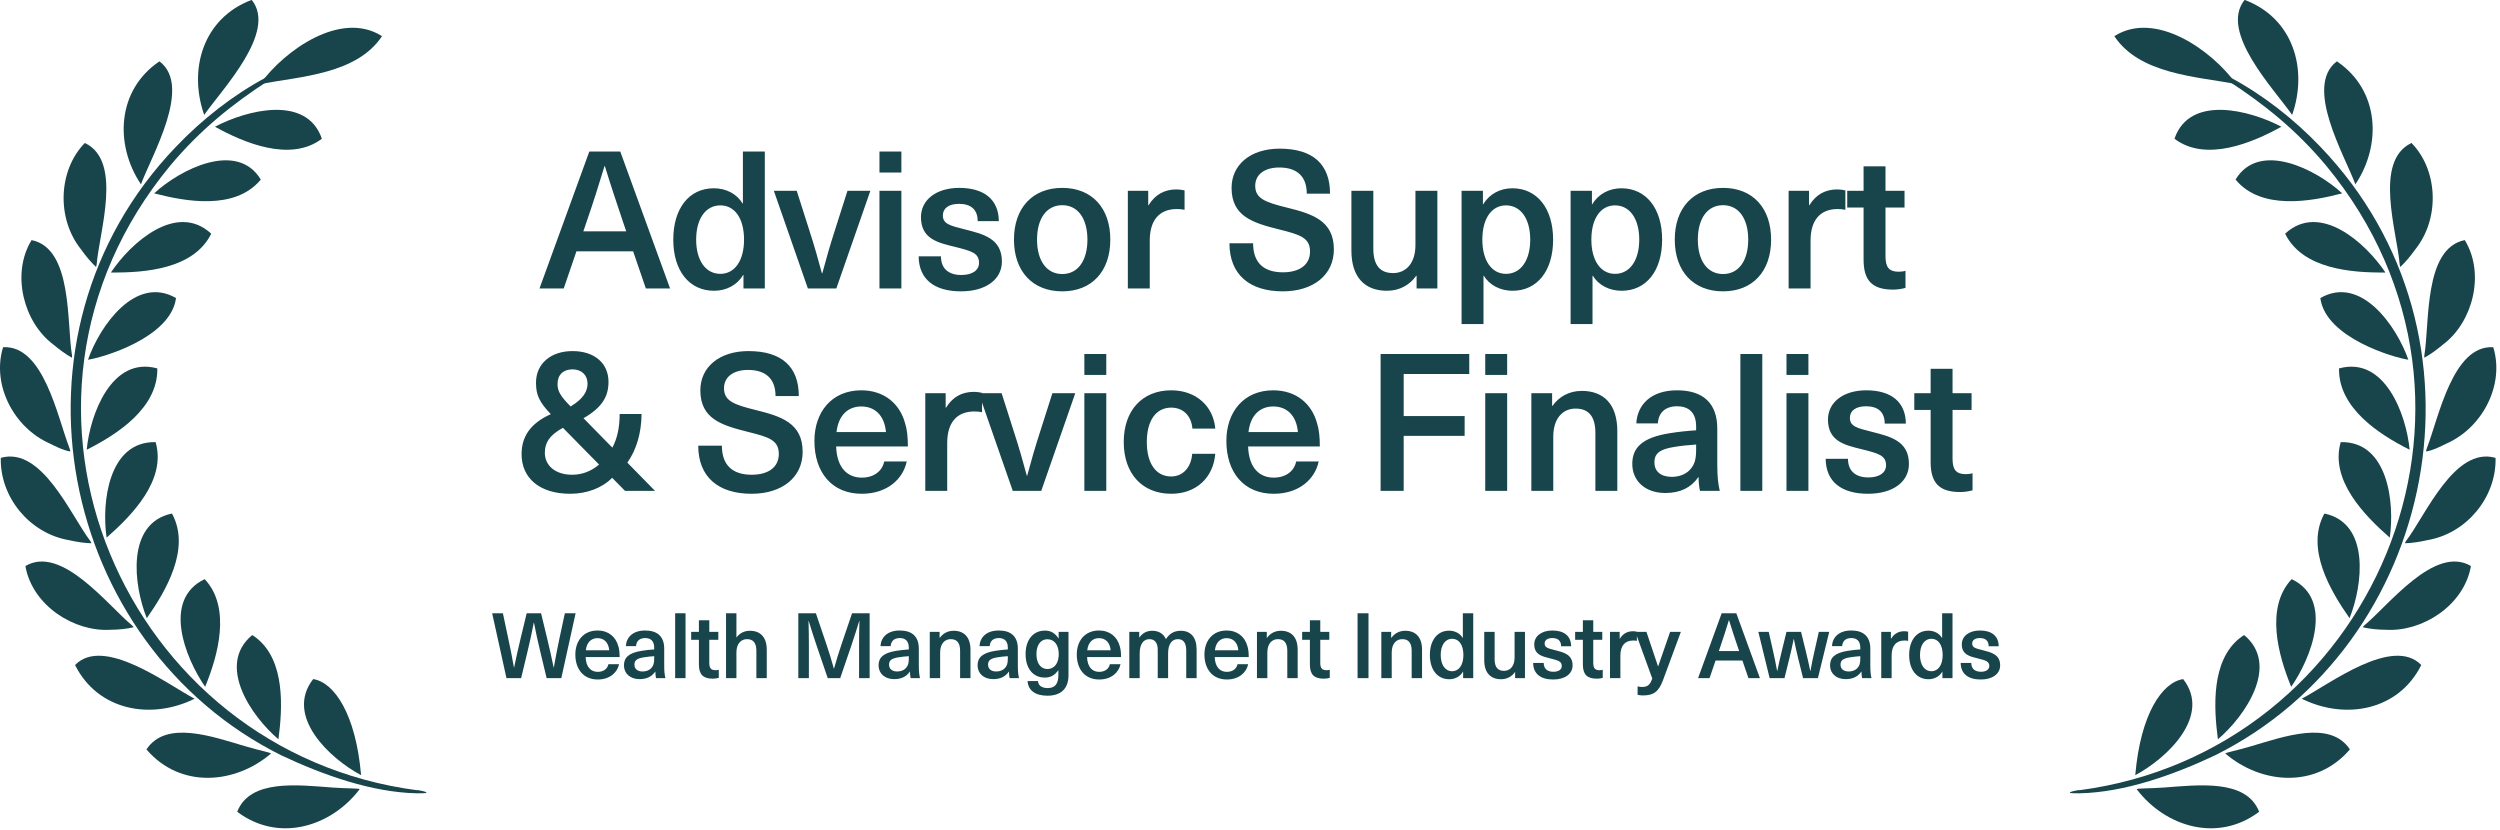 <svg width="494" height="164" viewBox="0 0 494 164" fill="none" xmlns="http://www.w3.org/2000/svg">
<path d="M443.595 0C453.089 3.58 456.115 13.606 452.927 22.707C449.37 17.602 438.467 6.306 443.525 0H443.572H443.595Z" fill="#18454B"/>
<path d="M429.688 27.373C432.715 18.665 444.565 21.76 450.802 25.04C445.073 28.228 435.879 32.086 429.712 27.443V27.373H429.688Z" fill="#18454B"/>
<path d="M461.844 12.174C470.137 17.81 470.691 28.551 465.424 36.428C463.276 30.63 455.26 17.094 461.728 12.15H461.844V12.174Z" fill="#18454B"/>
<path d="M441.77 35.435C446.483 27.743 457.732 33.495 462.814 38.207C456.531 39.847 446.875 41.557 441.816 35.574L441.747 35.435H441.77Z" fill="#18454B"/>
<path d="M476.536 28.274C481.756 33.634 482.172 43.174 477.252 49.295C476.328 50.589 475.288 51.836 474.341 52.714C474.272 52.76 474.226 52.599 474.179 52.275C473.671 45.853 468.982 31.878 476.466 28.274H476.536Z" fill="#18454B"/>
<path d="M451.564 46.154C458.402 39.871 467.434 47.956 471.361 53.846C464.593 53.916 455.006 53.153 451.564 46.223V46.154Z" fill="#18454B"/>
<path d="M487.093 47.54C491.089 54.169 488.594 63.687 482.773 68.052C481.572 69.069 480.232 70.039 479.1 70.663C479.008 70.686 479.031 70.524 479.054 70.178C480.116 63.895 478.892 49.087 487.023 47.447L487.116 47.517L487.093 47.54Z" fill="#18454B"/>
<path d="M458.518 58.882C466.51 54.308 473.556 64.403 475.889 71.079C472.978 70.663 459.673 66.759 458.518 59.044V58.905V58.882Z" fill="#18454B"/>
<path d="M492.682 68.653C494.945 76.091 490.51 84.5 483.488 87.618C482.148 88.265 480.831 88.981 479.399 89.212C479.353 89.12 479.468 88.82 479.584 88.45C481.894 82.513 484.643 68.168 492.635 68.607L492.682 68.653Z" fill="#18454B"/>
<path d="M462.236 72.788C471.245 70.339 475.495 81.936 476.142 88.865C470.021 85.793 462.074 80.596 462.19 72.834L462.236 72.765V72.788Z" fill="#18454B"/>
<path d="M493.122 90.506C493.306 98.244 487.416 105.382 479.724 106.722C478.176 107.069 476.559 107.323 475.265 107.346C475.173 107.346 475.265 107.184 475.427 106.907C479.331 101.779 484.99 88.196 493.075 90.46L493.122 90.506Z" fill="#18454B"/>
<path d="M462.584 87.364C471.824 87.202 473.233 99.26 472.217 106.237C467.158 101.801 460.389 94.871 462.515 87.41L462.561 87.364H462.584Z" fill="#18454B"/>
<path d="M488.247 111.942C486.815 119.727 478.568 124.902 471.43 124.44C469.859 124.44 468.196 124.255 466.925 123.954C466.833 123.931 466.972 123.793 467.203 123.562C472.054 119.542 481.109 107.669 488.224 111.827V111.942H488.247Z" fill="#18454B"/>
<path d="M459.325 101.478C468.381 103.395 466.902 115.615 464.269 122.153C460.411 116.655 455.606 108.408 459.233 101.594L459.325 101.478Z" fill="#18454B"/>
<path d="M478.429 131.439C473.971 140.355 463.53 142.365 454.821 138.069C460.296 135.181 472.793 125.618 478.429 131.393V131.462V131.439Z" fill="#18454B"/>
<path d="M452.881 114.46C461.197 118.48 456.762 129.891 452.743 135.712C450.225 129.614 447.545 120.097 452.812 114.46H452.881Z" fill="#18454B"/>
<path d="M464.27 148.163C457.571 155.902 446.806 154.932 439.76 148.926C439.599 148.718 441.77 148.371 444.773 147.47C451.31 145.553 460.412 142.227 464.316 148.048L464.27 148.163Z" fill="#18454B"/>
<path d="M443.457 125.502C450.572 131.416 443.619 141.534 438.259 146.085C437.428 139.824 436.92 130.608 442.533 126.126C442.741 125.964 443.203 125.595 443.457 125.502Z" fill="#18454B"/>
<path d="M446.344 160.453C438.143 166.574 427.841 163.34 422.228 155.971C422.112 155.74 424.561 155.833 427.471 155.625C434.378 155.117 443.826 153.892 446.39 160.36L446.344 160.453Z" fill="#18454B"/>
<path d="M431.398 134.188C437.08 141.488 428.141 149.873 421.927 153.176C422.966 141.049 427.263 134.812 431.398 134.188Z" fill="#18454B"/>
<path d="M417.838 7.115C425.899 2.033 437.011 9.863 441.885 16.609C433.869 15.107 422.804 14.645 417.814 7.184V7.115H417.838Z" fill="#18454B"/>
<path d="M410.816 156.156C468.658 148.602 498.711 80.019 459.626 32.71C453.782 25.733 447.452 20.605 440.13 15.87C437.381 14.091 438.467 14.23 440.569 15.223C447.245 18.78 453.32 23.562 458.54 29.037C494.322 66.366 481.617 127.373 437.704 149.249C429.481 153.13 419.825 156.572 410.908 156.757C407.189 156.826 409.892 156.248 410.793 156.11" fill="#18454B"/>
<path d="M49.682 0C40.188 3.58 37.161 13.606 40.349 22.707C43.907 17.602 54.81 6.306 49.751 0H49.705H49.682Z" fill="#18454B"/>
<path d="M63.588 27.373C60.562 18.665 48.712 21.76 42.474 25.04C48.203 28.228 57.397 32.086 63.565 27.443V27.373H63.588Z" fill="#18454B"/>
<path d="M31.433 12.174C23.141 17.81 22.586 28.551 27.853 36.428C30.001 30.63 38.017 17.094 31.549 12.15H31.433V12.174Z" fill="#18454B"/>
<path d="M51.507 35.435C46.795 27.743 35.545 33.495 30.463 38.207C36.746 39.847 46.402 41.557 51.461 35.574L51.53 35.435H51.507Z" fill="#18454B"/>
<path d="M16.742 28.274C11.521 33.634 11.105 43.174 16.026 49.295C16.95 50.589 17.989 51.836 18.936 52.714C19.006 52.76 19.052 52.599 19.098 52.275C19.606 45.853 24.295 31.878 16.811 28.274H16.742Z" fill="#18454B"/>
<path d="M41.713 46.154C34.875 39.871 25.843 47.956 21.916 53.846C28.684 53.916 38.271 53.153 41.713 46.223V46.154Z" fill="#18454B"/>
<path d="M6.185 47.54C2.188 54.169 4.683 63.687 10.504 68.052C11.706 69.069 13.045 70.039 14.177 70.663C14.27 70.686 14.247 70.524 14.223 70.178C13.161 63.895 14.385 49.087 6.254 47.447L6.162 47.517L6.185 47.54Z" fill="#18454B"/>
<path d="M34.76 58.882C26.767 54.308 19.722 64.403 17.389 71.079C20.299 70.663 33.605 66.759 34.76 59.044V58.905V58.882Z" fill="#18454B"/>
<path d="M0.595 68.653C-1.669 76.091 2.766 84.5 9.789 87.618C11.128 88.265 12.445 88.981 13.877 89.212C13.924 89.12 13.808 88.82 13.693 88.45C11.383 82.513 8.634 68.168 0.641 68.607L0.595 68.653Z" fill="#18454B"/>
<path d="M31.041 72.788C22.032 70.339 17.782 81.936 17.135 88.865C23.257 85.793 31.203 80.596 31.088 72.834L31.041 72.765V72.788Z" fill="#18454B"/>
<path d="M0.156 90.506C-0.029 98.244 5.862 105.382 13.554 106.722C15.101 107.069 16.718 107.323 18.012 107.346C18.105 107.346 18.012 107.184 17.85 106.907C13.947 101.779 8.287 88.196 0.202 90.46L0.156 90.506Z" fill="#18454B"/>
<path d="M30.694 87.364C21.453 87.202 20.044 99.26 21.061 106.237C26.12 101.801 32.888 94.871 30.763 87.41L30.717 87.364H30.694Z" fill="#18454B"/>
<path d="M5.031 111.942C6.463 119.727 14.71 124.902 21.847 124.44C23.418 124.44 25.081 124.255 26.352 123.954C26.444 123.931 26.306 123.793 26.075 123.562C21.224 119.542 12.168 107.669 5.054 111.827V111.942H5.031Z" fill="#18454B"/>
<path d="M33.951 101.478C24.896 103.395 26.374 115.615 29.008 122.153C32.865 116.655 37.67 108.408 34.043 101.594L33.951 101.478Z" fill="#18454B"/>
<path d="M14.848 131.439C19.306 140.355 29.747 142.365 38.456 138.069C32.981 135.181 20.484 125.618 14.848 131.393V131.462V131.439Z" fill="#18454B"/>
<path d="M40.396 114.46C32.08 118.48 36.515 129.891 40.535 135.712C43.053 129.614 45.732 120.097 40.465 114.46H40.396Z" fill="#18454B"/>
<path d="M29.008 148.163C35.707 155.902 46.471 154.932 53.517 148.926C53.679 148.718 51.507 148.371 48.504 147.47C41.967 145.553 32.865 142.227 28.962 148.048L29.008 148.163Z" fill="#18454B"/>
<path d="M49.821 125.502C42.706 131.416 49.659 141.534 55.018 146.085C55.85 139.824 56.358 130.608 50.745 126.126C50.537 125.964 50.075 125.595 49.821 125.502Z" fill="#18454B"/>
<path d="M46.933 160.453C55.134 166.574 65.436 163.34 71.05 155.971C71.165 155.74 68.717 155.833 65.806 155.625C58.899 155.117 49.451 153.892 46.887 160.36L46.933 160.453Z" fill="#18454B"/>
<path d="M61.88 134.188C56.197 141.488 65.137 149.873 71.351 153.176C70.311 141.049 66.014 134.812 61.88 134.188Z" fill="#18454B"/>
<path d="M75.439 7.115C67.377 2.033 56.266 9.863 51.392 16.609C59.407 15.107 70.472 14.645 75.462 7.184V7.115H75.439Z" fill="#18454B"/>
<path d="M82.462 156.156C24.619 148.602 -5.434 80.019 33.651 32.71C39.495 25.733 45.825 20.605 53.148 15.87C55.897 14.091 54.811 14.23 52.709 15.223C46.033 18.78 39.958 23.562 34.737 29.037C-1.045 66.366 11.66 127.373 55.573 149.249C63.797 153.13 73.453 156.572 82.369 156.757C86.088 156.826 83.385 156.248 82.485 156.11" fill="#18454B"/>
<path d="M125.111 49.666H113.901L111.393 57H106.605L116.447 29.944H122.565L132.407 57H127.619L125.111 49.666ZM123.743 45.714L123.021 43.586C121.805 39.976 120.627 36.442 119.525 32.832H119.449C118.347 36.442 117.245 39.976 115.991 43.586L115.269 45.714H123.743ZM151.127 57H146.909V54.34H146.833C145.693 56.316 143.527 57.456 141.095 57.456C136.193 57.456 133.039 53.504 133.039 47.348C133.039 41.192 136.155 37.202 141.057 37.202C143.451 37.202 145.617 38.304 146.719 40.204H146.795V29.944H151.127V57ZM142.349 40.584C139.423 40.584 137.561 43.244 137.561 47.348C137.561 51.452 139.423 54.112 142.349 54.112C145.161 54.112 147.023 51.528 147.023 47.348C147.023 43.13 145.161 40.584 142.349 40.584ZM165.26 57H159.636L152.91 37.696H157.432L159.94 45.562C160.852 48.374 161.65 51.148 162.41 53.998H162.486C163.246 51.148 164.044 48.374 164.956 45.562L167.464 37.696H171.986L165.26 57ZM178.113 34.086H173.781V29.944H178.113V34.086ZM178.113 57H173.781V37.696H178.113V57ZM189.542 37.126C194.444 37.126 197.332 39.406 197.37 43.7H193.19C193.19 41.382 191.822 40.28 189.504 40.28C187.49 40.28 186.312 41.154 186.312 42.56C186.312 44.232 187.642 44.574 190.682 45.334C194.216 46.246 197.978 47.082 197.978 51.68C197.978 55.176 194.862 57.57 189.884 57.57C184.716 57.57 181.562 55.252 181.524 50.654H185.932C185.932 53.01 187.376 54.34 189.96 54.34C192.164 54.34 193.456 53.39 193.456 51.946C193.456 49.97 191.936 49.59 188.592 48.754C185.362 47.956 181.98 47.234 181.98 42.902C181.98 39.482 185.02 37.126 189.542 37.126ZM209.897 37.126C215.749 37.126 219.397 41.078 219.397 47.348C219.397 53.618 215.749 57.57 209.897 57.57C204.045 57.57 200.359 53.618 200.359 47.348C200.359 41.078 204.045 37.126 209.897 37.126ZM209.897 40.546C206.819 40.546 204.919 43.168 204.919 47.348C204.919 51.528 206.819 54.15 209.897 54.15C212.975 54.15 214.875 51.528 214.875 47.348C214.875 43.168 212.975 40.546 209.897 40.546ZM232.474 37.43C232.968 37.43 233.576 37.506 234.07 37.62V41.458C233.538 41.344 233.044 41.306 232.55 41.306C229.092 41.306 227.192 43.51 227.192 47.538V57H222.86V37.696H226.888V40.546H226.964C228.256 38.456 230.08 37.43 232.474 37.43ZM252.858 29.374C259.432 29.374 262.814 32.452 262.814 38.266H258.216C258.216 34.846 256.278 33.098 252.782 33.098C249.856 33.098 248.032 34.504 248.032 36.708C248.032 39.178 249.894 39.938 254.226 41.002C259.318 42.256 263.574 43.586 263.574 49.286C263.574 54.302 259.546 57.57 253.466 57.57C246.93 57.57 242.94 54.264 242.94 48.07H247.614C247.614 51.946 249.742 53.808 253.504 53.808C256.886 53.808 258.862 52.25 258.862 49.704C258.862 46.968 256.886 46.36 252.744 45.334C247.614 44.042 243.358 42.788 243.358 37.126C243.358 32.528 247.12 29.374 252.858 29.374ZM274.067 57.456C269.697 57.456 267.037 54.796 267.037 49.514V37.696H271.369V49.134C271.369 52.592 272.851 53.96 275.283 53.96C277.753 53.96 279.691 52.098 279.691 48.412V37.696H284.023V57H279.919V54.492H279.843C278.627 56.24 276.613 57.456 274.067 57.456ZM298.839 37.202C303.741 37.202 306.895 41.192 306.895 47.348C306.895 53.504 303.779 57.456 298.877 57.456C296.483 57.456 294.317 56.354 293.215 54.492H293.139V64.03H288.807V37.696H293.025V40.356H293.101C294.241 38.38 296.407 37.202 298.839 37.202ZM297.585 40.584C294.773 40.584 292.911 43.13 292.911 47.348C292.911 51.528 294.773 54.112 297.585 54.112C300.511 54.112 302.373 51.452 302.373 47.348C302.373 43.244 300.511 40.584 297.585 40.584ZM320.381 37.202C325.283 37.202 328.437 41.192 328.437 47.348C328.437 53.504 325.321 57.456 320.419 57.456C318.025 57.456 315.859 56.354 314.757 54.492H314.681V64.03H310.349V37.696H314.567V40.356H314.643C315.783 38.38 317.949 37.202 320.381 37.202ZM319.127 40.584C316.315 40.584 314.453 43.13 314.453 47.348C314.453 51.528 316.315 54.112 319.127 54.112C322.053 54.112 323.915 51.452 323.915 47.348C323.915 43.244 322.053 40.584 319.127 40.584ZM340.471 37.126C346.323 37.126 349.971 41.078 349.971 47.348C349.971 53.618 346.323 57.57 340.471 57.57C334.619 57.57 330.933 53.618 330.933 47.348C330.933 41.078 334.619 37.126 340.471 37.126ZM340.471 40.546C337.393 40.546 335.493 43.168 335.493 47.348C335.493 51.528 337.393 54.15 340.471 54.15C343.549 54.15 345.449 51.528 345.449 47.348C345.449 43.168 343.549 40.546 340.471 40.546ZM363.049 37.43C363.543 37.43 364.151 37.506 364.645 37.62V41.458C364.113 41.344 363.619 41.306 363.125 41.306C359.667 41.306 357.767 43.51 357.767 47.538V57H353.435V37.696H357.463V40.546H357.539C358.831 38.456 360.655 37.43 363.049 37.43ZM375.196 53.694C375.69 53.694 376.222 53.618 376.526 53.504V56.886C375.88 57.076 374.892 57.228 374.094 57.228C370.028 57.228 368.242 55.518 368.242 51.3V41.002H365.012V37.696H368.242V32.87H372.574V37.696H376.336V41.002H372.574V50.654C372.574 52.82 373.296 53.694 375.196 53.694ZM123.507 97L120.961 94.416C118.985 96.43 115.945 97.57 112.677 97.57C106.597 97.57 103.063 94.454 103.063 89.742C103.063 86.246 104.849 83.624 108.839 81.838C106.597 79.482 105.913 78.076 105.913 75.644C105.913 71.882 108.801 69.374 113.133 69.374C117.465 69.374 120.239 71.768 120.239 75.454C120.239 78.38 118.947 80.546 115.299 82.636L120.999 88.45C121.949 86.702 122.443 84.498 122.443 81.8H126.775C126.737 85.6 125.749 88.906 123.963 91.414L129.435 97H123.507ZM113.133 72.984C111.309 72.984 110.169 74.048 110.169 75.872C110.169 77.316 110.739 78.266 112.753 80.318C115.337 78.76 116.097 77.278 116.097 75.796C116.097 74.124 114.919 72.984 113.133 72.984ZM113.057 93.808C115.033 93.808 116.819 93.124 118.377 91.794L111.233 84.536C108.535 86.018 107.661 87.5 107.661 89.476C107.661 91.946 109.675 93.808 113.057 93.808ZM147.889 69.374C154.463 69.374 157.845 72.452 157.845 78.266H153.247C153.247 74.846 151.309 73.098 147.813 73.098C144.887 73.098 143.063 74.504 143.063 76.708C143.063 79.178 144.925 79.938 149.257 81.002C154.349 82.256 158.605 83.586 158.605 89.286C158.605 94.302 154.577 97.57 148.497 97.57C141.961 97.57 137.971 94.264 137.971 88.07H142.645C142.645 91.946 144.773 93.808 148.535 93.808C151.917 93.808 153.893 92.25 153.893 89.704C153.893 86.968 151.917 86.36 147.775 85.334C142.645 84.042 138.389 82.788 138.389 77.126C138.389 72.528 142.151 69.374 147.889 69.374ZM170.276 94.378C172.746 94.378 174.342 93.048 174.722 91.186H179.168C178.446 94.644 175.33 97.57 170.276 97.57C164.386 97.57 160.928 93.352 160.928 87.12C160.928 81.42 164.348 77.126 170.2 77.126C174.608 77.126 177.8 79.672 178.864 83.7C179.244 84.916 179.396 86.36 179.396 88.222H165.222C165.374 92.592 167.578 94.378 170.276 94.378ZM170.2 80.318C167.578 80.318 165.678 82.028 165.298 85.372H175.064C174.76 81.99 172.784 80.318 170.2 80.318ZM192.45 77.43C192.944 77.43 193.552 77.506 194.046 77.62V81.458C193.514 81.344 193.02 81.306 192.526 81.306C189.068 81.306 187.168 83.51 187.168 87.538V97H182.836V77.696H186.864V80.546H186.94C188.232 78.456 190.056 77.43 192.45 77.43ZM205.748 97H200.124L193.398 77.696H197.92L200.428 85.562C201.34 88.374 202.138 91.148 202.898 93.998H202.974C203.734 91.148 204.532 88.374 205.444 85.562L207.952 77.696H212.474L205.748 97ZM218.601 74.086H214.269V69.944H218.601V74.086ZM218.601 97H214.269V77.696H218.601V97ZM231.436 77.126C236.376 77.126 239.758 80.28 240.138 84.688H235.616C235.426 82.18 233.792 80.546 231.436 80.546C228.396 80.546 226.61 83.13 226.61 87.348C226.61 91.566 228.396 94.15 231.436 94.15C233.792 94.15 235.388 92.288 235.578 89.666H240.138C239.758 94.34 236.414 97.57 231.436 97.57C225.736 97.57 222.05 93.618 222.05 87.348C222.05 81.078 225.736 77.126 231.436 77.126ZM251.679 94.378C254.149 94.378 255.745 93.048 256.125 91.186H260.571C259.849 94.644 256.733 97.57 251.679 97.57C245.789 97.57 242.331 93.352 242.331 87.12C242.331 81.42 245.751 77.126 251.603 77.126C256.011 77.126 259.203 79.672 260.267 83.7C260.647 84.916 260.799 86.36 260.799 88.222H246.625C246.777 92.592 248.981 94.378 251.679 94.378ZM251.603 80.318C248.981 80.318 247.081 82.028 246.701 85.372H256.467C256.163 81.99 254.187 80.318 251.603 80.318ZM290.325 73.896H277.367V82.218H289.413V86.132H277.367V97H272.807V69.944H290.325V73.896ZM297.814 74.086H293.482V69.944H297.814V74.086ZM297.814 97H293.482V77.696H297.814V97ZM312.55 77.24C316.92 77.24 319.58 79.9 319.58 85.182V97H315.248V85.562C315.248 82.104 313.766 80.736 311.334 80.736C308.864 80.736 306.926 82.598 306.926 86.284V97H302.594V77.696H306.698V80.204H306.774C307.99 78.456 310.004 77.24 312.55 77.24ZM331.393 77.126C336.485 77.126 339.335 79.634 339.335 84.688V91.908C339.335 94.188 339.525 95.784 339.829 97H335.915C335.725 96.164 335.649 95.214 335.649 94.302H335.573C334.167 96.354 332.001 97.418 329.075 97.418C325.047 97.418 322.539 94.986 322.539 91.68C322.539 88.526 324.401 86.474 329.949 85.6C331.507 85.334 333.787 85.106 335.155 85.03V84.27C335.155 81.42 333.597 80.28 331.393 80.28C328.999 80.28 327.707 81.61 327.593 83.662H323.337C323.527 80.014 326.187 77.126 331.393 77.126ZM335.155 88.792V87.842C333.863 87.918 332.001 88.108 330.709 88.336C327.935 88.792 326.909 89.628 326.909 91.376C326.909 93.086 328.125 94.226 330.329 94.226C331.659 94.226 332.951 93.808 333.825 92.934C334.851 91.87 335.155 90.844 335.155 88.792ZM348.23 97H343.898V69.944H348.23V97ZM357.341 74.086H353.009V69.944H357.341V74.086ZM357.341 97H353.009V77.696H357.341V97ZM368.77 77.126C373.672 77.126 376.56 79.406 376.598 83.7H372.418C372.418 81.382 371.05 80.28 368.732 80.28C366.718 80.28 365.54 81.154 365.54 82.56C365.54 84.232 366.87 84.574 369.91 85.334C373.444 86.246 377.206 87.082 377.206 91.68C377.206 95.176 374.09 97.57 369.112 97.57C363.944 97.57 360.79 95.252 360.752 90.654H365.16C365.16 93.01 366.604 94.34 369.188 94.34C371.392 94.34 372.684 93.39 372.684 91.946C372.684 89.97 371.164 89.59 367.82 88.754C364.59 87.956 361.208 87.234 361.208 82.902C361.208 79.482 364.248 77.126 368.77 77.126ZM388.446 93.694C388.94 93.694 389.472 93.618 389.776 93.504V96.886C389.13 97.076 388.142 97.228 387.344 97.228C383.278 97.228 381.492 95.518 381.492 91.3V81.002H378.262V77.696H381.492V72.87H385.824V77.696H389.586V81.002H385.824V90.654C385.824 92.82 386.546 93.694 388.446 93.694Z" fill="#18454B"/>
<path d="M110.913 134H108.015L106.737 128.672C106.287 126.8 105.873 124.928 105.513 123.038H105.477C105.117 124.928 104.703 126.8 104.253 128.672L102.975 134H100.077L97.251 121.184H99.374L100.419 126.116C100.833 128.024 101.229 129.986 101.553 131.894H101.589C101.985 129.986 102.417 128.024 102.885 126.098L104.073 121.184H106.917L108.105 126.098C108.573 128.024 109.005 129.986 109.401 131.894H109.437C109.761 129.986 110.157 128.024 110.553 126.116L111.615 121.184H113.739L110.913 134ZM118.117 132.758C119.287 132.758 120.043 132.128 120.223 131.246H122.329C121.987 132.884 120.511 134.27 118.117 134.27C115.327 134.27 113.689 132.272 113.689 129.32C113.689 126.62 115.309 124.586 118.081 124.586C120.169 124.586 121.681 125.792 122.185 127.7C122.365 128.276 122.437 128.96 122.437 129.842H115.723C115.795 131.912 116.839 132.758 118.117 132.758ZM118.081 126.098C116.839 126.098 115.939 126.908 115.759 128.492H120.385C120.241 126.89 119.305 126.098 118.081 126.098ZM127.487 124.586C129.899 124.586 131.249 125.774 131.249 128.168V131.588C131.249 132.668 131.339 133.424 131.483 134H129.629C129.539 133.604 129.503 133.154 129.503 132.722H129.467C128.801 133.694 127.775 134.198 126.389 134.198C124.481 134.198 123.293 133.046 123.293 131.48C123.293 129.986 124.175 129.014 126.803 128.6C127.541 128.474 128.621 128.366 129.269 128.33V127.97C129.269 126.62 128.531 126.08 127.487 126.08C126.353 126.08 125.741 126.71 125.687 127.682H123.671C123.761 125.954 125.021 124.586 127.487 124.586ZM129.269 130.112V129.662C128.657 129.698 127.775 129.788 127.163 129.896C125.849 130.112 125.363 130.508 125.363 131.336C125.363 132.146 125.939 132.686 126.983 132.686C127.613 132.686 128.225 132.488 128.639 132.074C129.125 131.57 129.269 131.084 129.269 130.112ZM135.462 134H133.41V121.184H135.462V134ZM141.398 132.434C141.632 132.434 141.884 132.398 142.028 132.344V133.946C141.722 134.036 141.254 134.108 140.876 134.108C138.95 134.108 138.104 133.298 138.104 131.3V126.422H136.574V124.856H138.104V122.57H140.156V124.856H141.938V126.422H140.156V130.994C140.156 132.02 140.498 132.434 141.398 132.434ZM145.517 125.936H145.553C146.201 125.054 147.155 124.64 148.181 124.64C150.251 124.64 151.511 125.9 151.511 128.402V134H149.459V128.582C149.459 126.944 148.757 126.296 147.605 126.296C146.435 126.296 145.517 127.178 145.517 128.924V134H143.465V121.184H145.517V125.936ZM171.84 134H169.752V127.556C169.752 125.936 169.77 124.316 169.824 122.696H169.788C169.302 124.316 168.78 125.918 168.24 127.52L166.026 134H163.56L161.346 127.52C160.806 125.918 160.284 124.316 159.798 122.696H159.762C159.816 124.316 159.834 125.936 159.834 127.556V134H157.746V121.184H161.22L163.29 127.286C163.83 128.87 164.334 130.508 164.766 132.11H164.802C165.252 130.508 165.756 128.87 166.296 127.286L168.366 121.184H171.84V134ZM177.798 124.586C180.21 124.586 181.56 125.774 181.56 128.168V131.588C181.56 132.668 181.65 133.424 181.794 134H179.94C179.85 133.604 179.814 133.154 179.814 132.722H179.778C179.112 133.694 178.086 134.198 176.7 134.198C174.792 134.198 173.604 133.046 173.604 131.48C173.604 129.986 174.486 129.014 177.114 128.6C177.852 128.474 178.932 128.366 179.58 128.33V127.97C179.58 126.62 178.842 126.08 177.798 126.08C176.664 126.08 176.052 126.71 175.998 127.682H173.982C174.072 125.954 175.332 124.586 177.798 124.586ZM179.58 130.112V129.662C178.968 129.698 178.086 129.788 177.474 129.896C176.16 130.112 175.674 130.508 175.674 131.336C175.674 132.146 176.25 132.686 177.294 132.686C177.924 132.686 178.536 132.488 178.95 132.074C179.436 131.57 179.58 131.084 179.58 130.112ZM188.437 124.64C190.507 124.64 191.767 125.9 191.767 128.402V134H189.715V128.582C189.715 126.944 189.013 126.296 187.861 126.296C186.691 126.296 185.773 127.178 185.773 128.924V134H183.721V124.856H185.665V126.044H185.701C186.277 125.216 187.231 124.64 188.437 124.64ZM197.363 124.586C199.775 124.586 201.125 125.774 201.125 128.168V131.588C201.125 132.668 201.215 133.424 201.359 134H199.505C199.415 133.604 199.379 133.154 199.379 132.722H199.343C198.677 133.694 197.651 134.198 196.265 134.198C194.357 134.198 193.169 133.046 193.169 131.48C193.169 129.986 194.051 129.014 196.679 128.6C197.417 128.474 198.497 128.366 199.145 128.33V127.97C199.145 126.62 198.407 126.08 197.363 126.08C196.229 126.08 195.617 126.71 195.563 127.682H193.547C193.637 125.954 194.897 124.586 197.363 124.586ZM199.145 130.112V129.662C198.533 129.698 197.651 129.788 197.039 129.896C195.725 130.112 195.239 130.508 195.239 131.336C195.239 132.146 195.815 132.686 196.859 132.686C197.489 132.686 198.101 132.488 198.515 132.074C199.001 131.57 199.145 131.084 199.145 130.112ZM206.49 124.604C207.624 124.604 208.47 125.09 209.154 126.134H209.19V124.856H211.134V133.424C211.134 136.16 209.55 137.474 206.976 137.474C204.528 137.474 203.142 136.376 203.052 134.576H205.104C205.158 135.458 205.86 135.962 207.012 135.962C208.38 135.962 209.136 135.26 209.136 133.352V132.452H209.1C208.434 133.424 207.588 133.892 206.454 133.892C204.132 133.892 202.656 132.092 202.656 129.248C202.656 126.422 204.15 124.604 206.49 124.604ZM206.958 126.314C205.644 126.314 204.798 127.448 204.798 129.248C204.798 131.048 205.644 132.2 206.958 132.2C208.344 132.2 209.208 131.048 209.208 129.248C209.208 127.466 208.344 126.314 206.958 126.314ZM217.2 132.758C218.37 132.758 219.126 132.128 219.306 131.246H221.412C221.07 132.884 219.594 134.27 217.2 134.27C214.41 134.27 212.772 132.272 212.772 129.32C212.772 126.62 214.392 124.586 217.164 124.586C219.252 124.586 220.764 125.792 221.268 127.7C221.448 128.276 221.52 128.96 221.52 129.842H214.806C214.878 131.912 215.922 132.758 217.2 132.758ZM217.164 126.098C215.922 126.098 215.022 126.908 214.842 128.492H219.468C219.324 126.89 218.388 126.098 217.164 126.098ZM233.32 124.64C235.264 124.64 236.452 125.9 236.452 128.366V134H234.4V128.564C234.4 126.944 233.77 126.296 232.744 126.296C231.538 126.296 230.818 127.322 230.818 129.068V134H228.766V128.348C228.766 127.052 228.19 126.296 227.128 126.296C225.904 126.296 225.202 127.34 225.202 129.104V134H223.15V124.856H225.112V125.954H225.148C225.796 125.072 226.606 124.64 227.686 124.64C228.946 124.64 229.918 125.216 230.386 126.296C231.052 125.252 231.934 124.64 233.32 124.64ZM242.426 132.758C243.596 132.758 244.352 132.128 244.532 131.246H246.638C246.296 132.884 244.82 134.27 242.426 134.27C239.636 134.27 237.998 132.272 237.998 129.32C237.998 126.62 239.618 124.586 242.39 124.586C244.478 124.586 245.99 125.792 246.494 127.7C246.674 128.276 246.746 128.96 246.746 129.842H240.032C240.104 131.912 241.148 132.758 242.426 132.758ZM242.39 126.098C241.148 126.098 240.248 126.908 240.068 128.492H244.694C244.55 126.89 243.614 126.098 242.39 126.098ZM253.091 124.64C255.161 124.64 256.421 125.9 256.421 128.402V134H254.369V128.582C254.369 126.944 253.667 126.296 252.515 126.296C251.345 126.296 250.427 127.178 250.427 128.924V134H248.375V124.856H250.319V126.044H250.355C250.931 125.216 251.885 124.64 253.091 124.64ZM262.129 132.434C262.363 132.434 262.615 132.398 262.759 132.344V133.946C262.453 134.036 261.985 134.108 261.607 134.108C259.681 134.108 258.835 133.298 258.835 131.3V126.422H257.305V124.856H258.835V122.57H260.887V124.856H262.669V126.422H260.887V130.994C260.887 132.02 261.229 132.434 262.129 132.434ZM270.415 134H268.255V121.184H270.415V134ZM277.667 124.64C279.737 124.64 280.997 125.9 280.997 128.402V134H278.945V128.582C278.945 126.944 278.243 126.296 277.091 126.296C275.921 126.296 275.003 127.178 275.003 128.924V134H272.951V124.856H274.895V126.044H274.931C275.507 125.216 276.461 124.64 277.667 124.64ZM291.111 134H289.113V132.74H289.077C288.537 133.676 287.511 134.216 286.359 134.216C284.037 134.216 282.543 132.344 282.543 129.428C282.543 126.512 284.019 124.622 286.341 124.622C287.475 124.622 288.501 125.144 289.023 126.044H289.059V121.184H291.111V134ZM286.953 126.224C285.567 126.224 284.685 127.484 284.685 129.428C284.685 131.372 285.567 132.632 286.953 132.632C288.285 132.632 289.167 131.408 289.167 129.428C289.167 127.43 288.285 126.224 286.953 126.224ZM296.617 134.216C294.547 134.216 293.287 132.956 293.287 130.454V124.856H295.339V130.274C295.339 131.912 296.041 132.56 297.193 132.56C298.363 132.56 299.281 131.678 299.281 129.932V124.856H301.333V134H299.389V132.812H299.353C298.777 133.64 297.823 134.216 296.617 134.216ZM306.749 124.586C309.071 124.586 310.439 125.666 310.457 127.7H308.477C308.477 126.602 307.829 126.08 306.731 126.08C305.777 126.08 305.219 126.494 305.219 127.16C305.219 127.952 305.849 128.114 307.289 128.474C308.963 128.906 310.745 129.302 310.745 131.48C310.745 133.136 309.269 134.27 306.911 134.27C304.463 134.27 302.969 133.172 302.951 130.994H305.039C305.039 132.11 305.723 132.74 306.947 132.74C307.991 132.74 308.603 132.29 308.603 131.606C308.603 130.67 307.883 130.49 306.299 130.094C304.769 129.716 303.167 129.374 303.167 127.322C303.167 125.702 304.607 124.586 306.749 124.586ZM316.07 132.434C316.304 132.434 316.556 132.398 316.7 132.344V133.946C316.394 134.036 315.926 134.108 315.548 134.108C313.622 134.108 312.776 133.298 312.776 131.3V126.422H311.246V124.856H312.776V122.57H314.828V124.856H316.61V126.422H314.828V130.994C314.828 132.02 315.17 132.434 316.07 132.434ZM322.691 124.73C322.925 124.73 323.213 124.766 323.447 124.82V126.638C323.195 126.584 322.961 126.566 322.727 126.566C321.089 126.566 320.189 127.61 320.189 129.518V134H318.137V124.856H320.045V126.206H320.081C320.693 125.216 321.557 124.73 322.691 124.73ZM332.14 124.856L328.612 134.396C327.748 136.718 326.74 137.42 324.616 137.42C324.22 137.42 323.86 137.366 323.59 137.294V135.62C323.824 135.692 324.13 135.746 324.454 135.746C325.57 135.746 326.056 135.332 326.488 134.072L323.14 124.856H325.336L327.622 131.66H327.658L330.016 124.856H332.14ZM344.304 130.526H338.994L337.806 134H335.538L340.2 121.184H343.098L347.76 134H345.492L344.304 130.526ZM343.656 128.654L343.314 127.646C342.738 125.936 342.18 124.262 341.658 122.552H341.622C341.1 124.262 340.578 125.936 339.984 127.646L339.642 128.654H343.656ZM359.22 134H356.286L355.35 130.22C355.026 128.924 354.738 127.61 354.468 126.278H354.432C354.162 127.61 353.874 128.924 353.55 130.22L352.614 134H349.68L347.448 124.856H349.5L350.328 128.528C350.634 129.86 350.922 131.246 351.156 132.578H351.192C351.462 131.246 351.768 129.932 352.092 128.6L353.01 124.856H355.89L356.808 128.6C357.132 129.932 357.438 131.246 357.708 132.578H357.744C357.978 131.246 358.266 129.86 358.572 128.528L359.4 124.856H361.452L359.22 134ZM365.812 124.586C368.224 124.586 369.574 125.774 369.574 128.168V131.588C369.574 132.668 369.664 133.424 369.808 134H367.954C367.864 133.604 367.828 133.154 367.828 132.722H367.792C367.126 133.694 366.1 134.198 364.714 134.198C362.806 134.198 361.618 133.046 361.618 131.48C361.618 129.986 362.5 129.014 365.128 128.6C365.866 128.474 366.946 128.366 367.594 128.33V127.97C367.594 126.62 366.856 126.08 365.812 126.08C364.678 126.08 364.066 126.71 364.012 127.682H361.996C362.086 125.954 363.346 124.586 365.812 124.586ZM367.594 130.112V129.662C366.982 129.698 366.1 129.788 365.488 129.896C364.174 130.112 363.688 130.508 363.688 131.336C363.688 132.146 364.264 132.686 365.308 132.686C365.938 132.686 366.55 132.488 366.964 132.074C367.45 131.57 367.594 131.084 367.594 130.112ZM376.289 124.73C376.523 124.73 376.811 124.766 377.045 124.82V126.638C376.793 126.584 376.559 126.566 376.325 126.566C374.687 126.566 373.787 127.61 373.787 129.518V134H371.735V124.856H373.643V126.206H373.679C374.291 125.216 375.155 124.73 376.289 124.73ZM385.817 134H383.819V132.74H383.783C383.243 133.676 382.217 134.216 381.065 134.216C378.743 134.216 377.249 132.344 377.249 129.428C377.249 126.512 378.725 124.622 381.047 124.622C382.181 124.622 383.207 125.144 383.729 126.044H383.765V121.184H385.817V134ZM381.659 126.224C380.273 126.224 379.391 127.484 379.391 129.428C379.391 131.372 380.273 132.632 381.659 132.632C382.991 132.632 383.873 131.408 383.873 129.428C383.873 127.43 382.991 126.224 381.659 126.224ZM391.233 124.586C393.555 124.586 394.923 125.666 394.941 127.7H392.961C392.961 126.602 392.313 126.08 391.215 126.08C390.261 126.08 389.703 126.494 389.703 127.16C389.703 127.952 390.333 128.114 391.773 128.474C393.447 128.906 395.229 129.302 395.229 131.48C395.229 133.136 393.753 134.27 391.395 134.27C388.947 134.27 387.453 133.172 387.435 130.994H389.523C389.523 132.11 390.207 132.74 391.431 132.74C392.475 132.74 393.087 132.29 393.087 131.606C393.087 130.67 392.367 130.49 390.783 130.094C389.253 129.716 387.651 129.374 387.651 127.322C387.651 125.702 389.091 124.586 391.233 124.586Z" fill="#18454B"/>
</svg>
